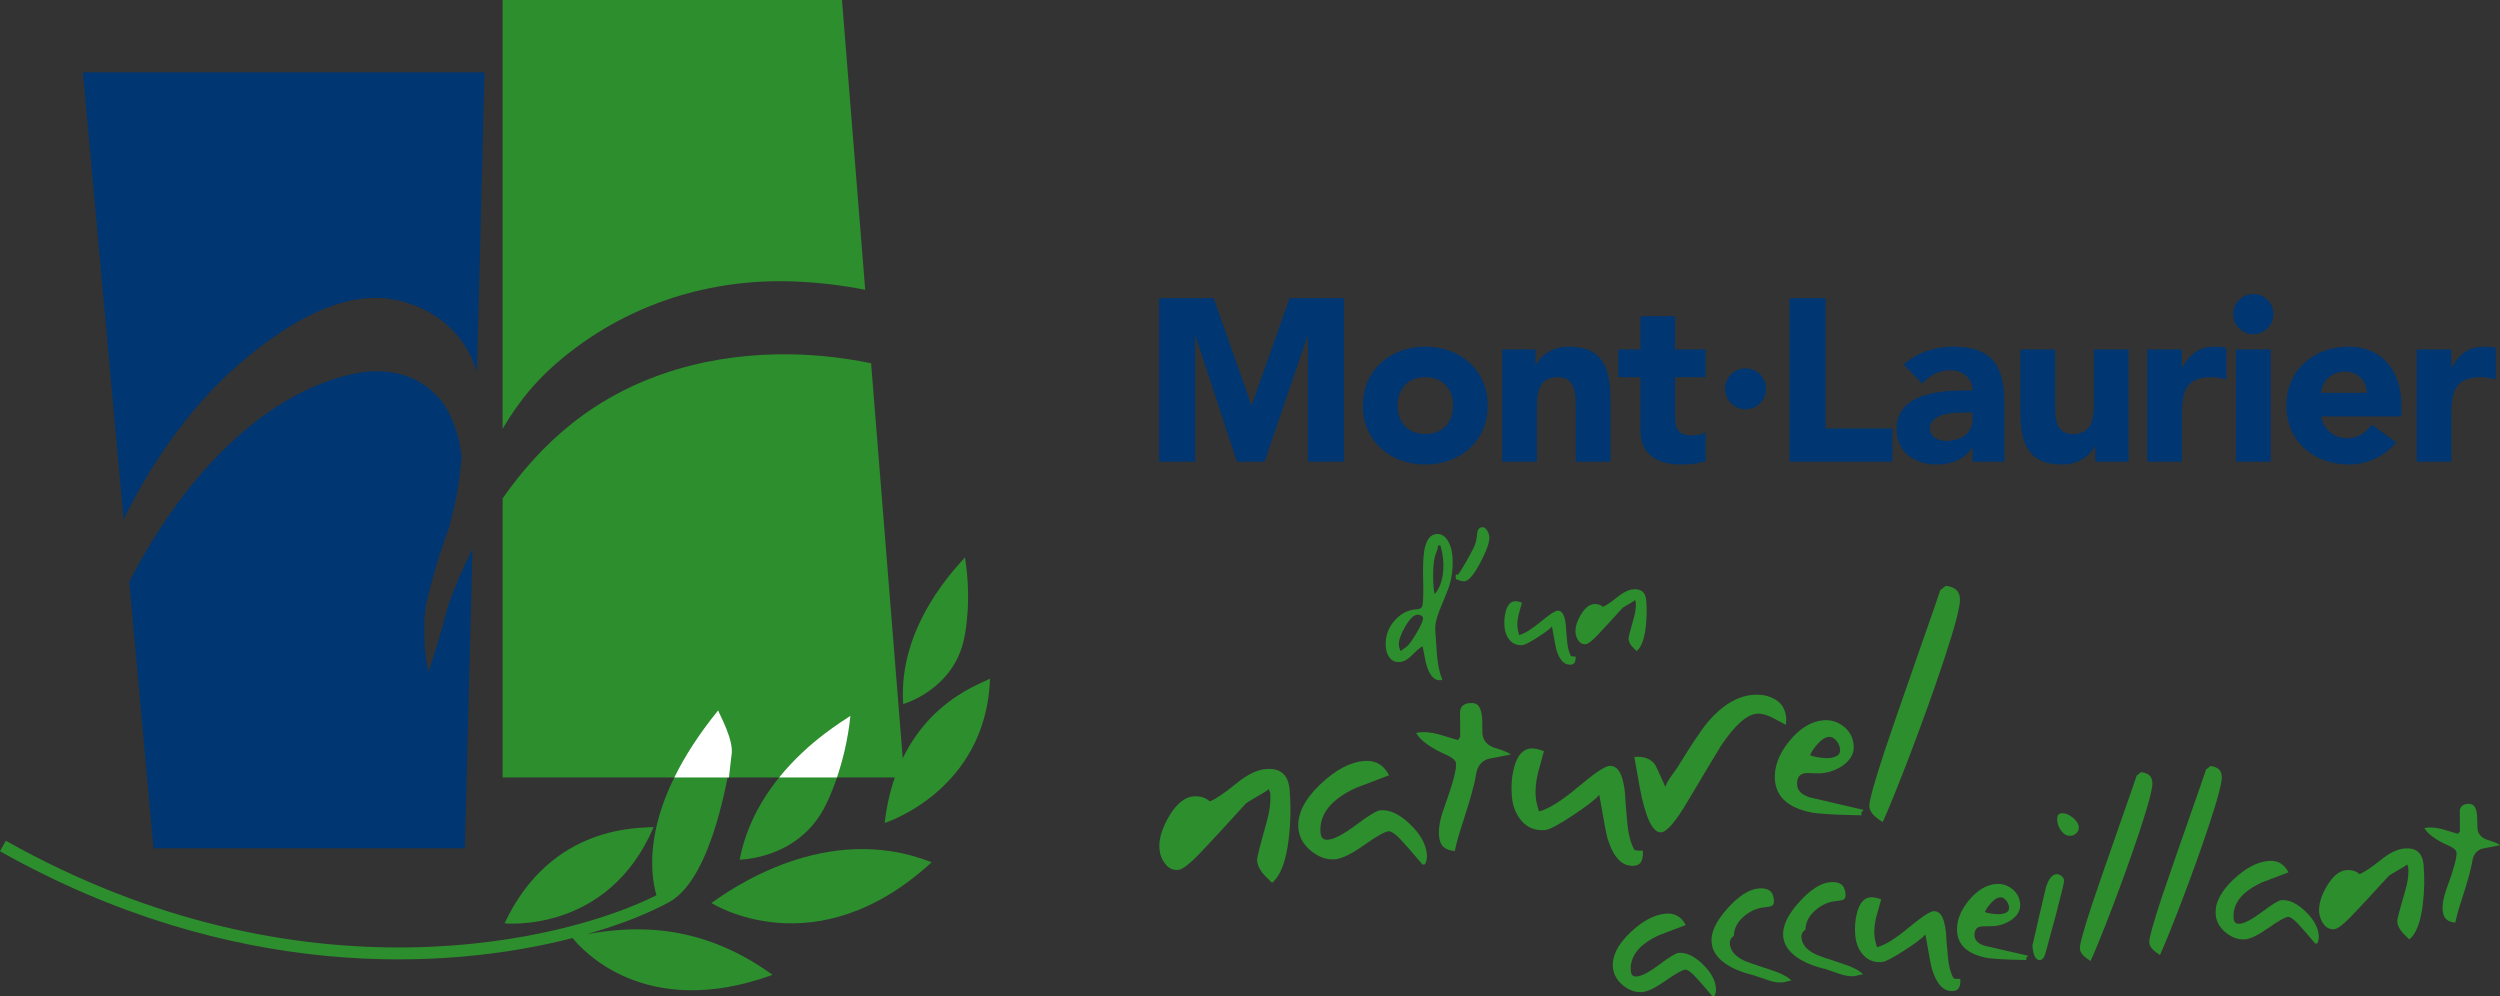 <?xml version="1.0" encoding="utf-8"?>
<!-- Generator: Adobe Illustrator 15.0.0, SVG Export Plug-In . SVG Version: 6.00 Build 0)  -->
<!DOCTYPE svg PUBLIC "-//W3C//DTD SVG 1.1//EN" "http://www.w3.org/Graphics/SVG/1.1/DTD/svg11.dtd">
<svg version="1.1" xmlns="http://www.w3.org/2000/svg" xmlns:xlink="http://www.w3.org/1999/xlink" x="0px" y="0px"
	 width="302.941px" height="120.727px" viewBox="0 0 302.941 120.727" enable-background="new 0 0 302.941 120.727"
	 xml:space="preserve">
<rect x="0" y="0" width="302.941" height="120.727" fill="#333333" stroke="none"/>
<g id="Ç_M_È">
</g>
<g id="Laurier">
</g>
<g id="Slogan">
</g>
<g id="Signature">
	<g>
		<g>
			<g>
				<path fill="#003671" d="M10.048,8.763l4.929,54.188c3.748-7.653,8.815-14.629,15.085-19.752
					c4.837-3.954,11.345-8.036,17.565-6.918c4.882,0.878,8.787,4.086,10.167,8.81l0.923-36.327H10.048z M51.942,81.313
					c-0.125,0.371-0.472-2.736-0.48-3.087c-0.043-1.76-0.135-3.722,0.274-5.439c0.719-3.035,1.621-6.035,2.711-8.938
					c0.656-2.602,1.121-4.622,1.365-7.284c0.031-0.344,0.109-1.19,0.134-1.345c-0.01-0.049-0.124-0.577-0.134-0.644
					c-0.119-0.803-0.145-1.122-0.378-1.893c-0.338-1.11-0.739-2.219-1.336-3.187c-2.568-4.17-7.177-5.112-11.363-4.181
					C31.066,47.912,21.54,58.989,15.665,70.51l2.936,32.278h37.728l0.921-36.246c-1.111,2.198-2.101,4.484-2.954,6.853
					C53.62,76.059,52.828,78.698,51.942,81.313z"/>
			</g>
		</g>
		<g>
			<g>
				<path fill="#2D8E2D" d="M68.691,42.968c7.915-6.322,17.557-9.172,27.193-8.873c3.003,0.093,5.997,0.442,8.958,1.02L102.029,0
					H60.906v51.961C62.925,48.531,65.175,45.775,68.691,42.968z M105.556,44.018c-3.203-0.655-6.438-1.026-9.671-1.081
					c-9.339-0.156-18.902,2.252-26.632,8.424c-3.234,2.583-5.987,5.644-8.347,9.037v33.809h48.669L105.556,44.018z"/>
			</g>
		</g>
		<g>
			<g>
				<path fill="#2D8E2D" d="M116.838,77.333c0,0,1-4.273,0.089-9.789c-0.787,0.958-8.155,8.192-7.479,17.769
					C109.447,85.313,115.564,83.605,116.838,77.333z"/>
				<path fill="#2D8E2D" d="M79.207,100.218c-1.464,0.163-12.368-0.494-18.062,11.666C61.146,111.884,73.676,113.199,79.207,100.218
					z"/>
				<path fill="#2D8E2D" d="M71.161,113.187c4.278-1.22,7.627-2.615,9.844-3.83c0.062-0.033,0.126-0.065,0.189-0.101
					c0.009-0.005,0.021-0.012,0.03-0.017l-0.002-0.002c5.255-3.081,7.121-16.043,7.425-17.728c0.323-1.806-1.466-4.93-1.627-5.422
					c-9.275,11.417-8.334,19.43-7.476,22.395c-10.717,5.433-42.868,13.626-78.841-6.604L0,103.153
					c28.103,15.804,53.969,14.487,69.389,10.515c0.971,1.229,8.667,10.129,24.221,4.46
					C84.468,111.492,76.141,112.328,71.161,113.187z"/>
				<path fill="#2D8E2D" d="M100.038,97.589c0,0,2.358-4.435,3.011-10.844c-1.141,0.822-11.311,6.571-13.425,17.417
					C89.624,104.162,96.785,104.161,100.038,97.589z"/>
				<path fill="#2D8E2D" d="M86.206,109.419c0,0,12.528,8.052,26.688-4.93C100.038,99.396,88.321,107.94,86.206,109.419z"/>
				<path fill="#2D8E2D" d="M107.197,99.725c0,0,12.285-3.86,12.775-17.5C118.996,82.882,108.825,85.758,107.197,99.725z"/>
			</g>
			<g>
				<path fill="#FFFFFF" d="M87.021,86.086c-2.392,2.944-4.097,5.657-5.306,8.121h6.618c0.171-1.289,0.233-2.251,0.314-2.699
					C88.971,89.703,87.182,86.579,87.021,86.086z"/>
				<path fill="#FFFFFF" d="M103.049,86.745c-0.72,0.517-5.02,2.993-8.634,7.463h7.007
					C102.059,92.323,102.743,89.756,103.049,86.745z"/>
			</g>
		</g>
		<g>
			<path fill="#2D8E2D" d="M175.992,67.317c0.112,1.287-0.021,2.544-0.399,3.771c-0.038,0.131-0.417,1.077-1.14,2.834
				c-0.41,1.011-0.586,1.841-0.529,2.491l0.201,2.929c0.053,0.604,0.127,1.135,0.223,1.599c0.096,0.463,0.237,0.944,0.429,1.444
				l-0.217,0.039c-0.823,0.072-1.425-0.669-1.806-2.224c-0.181-0.951-0.303-1.579-0.365-1.884c-0.282,0.128-0.721,0.495-1.314,1.101
				c-0.481,0.493-0.959,0.76-1.432,0.801c-0.509,0.044-0.909-0.106-1.202-0.451c-0.293-0.348-0.463-0.793-0.511-1.341
				c-0.102-1.158,0.214-2.188,0.946-3.092c0.731-0.904,1.629-1.402,2.694-1.495c0.205-0.018,0.355-0.041,0.451-0.069
				c0.095-0.027,0.192-0.104,0.291-0.229c0.143-0.319,0.189-1.339,0.144-3.059c-0.046-1.718-0.005-2.956,0.123-3.712
				c0.216-1.304,0.704-1.99,1.466-2.057c0.594-0.052,1.069,0.234,1.429,0.857C175.76,66.061,175.934,66.643,175.992,67.317z
				 M172.437,74.901c-0.011-0.126-0.091-0.231-0.239-0.314c-0.147-0.082-0.294-0.117-0.44-0.104
				c-0.462,0.04-0.963,0.538-1.504,1.492c-0.542,0.954-0.79,1.684-0.746,2.192c0.022,0.253,0.093,0.496,0.211,0.729
				c0.265-0.189,0.529-0.385,0.794-0.587c0.272-0.242,0.668-0.802,1.185-1.684C172.213,75.743,172.46,75.168,172.437,74.901z
				 M174.879,67.864c-0.047-0.535-0.159-1.129-0.339-1.78l-0.163,0.014c-0.158,0.014-0.199,0.1-0.124,0.261l-0.368,1.033
				c-0.117,0.473-0.188,1.063-0.211,1.77s-0.012,1.335,0.036,1.882c0.015,0.165,0.026,0.304,0.036,0.41
				c0.01,0.109,0.05,0.288,0.121,0.539c0.429-0.538,0.722-1.167,0.879-1.886C174.902,69.388,174.947,68.64,174.879,67.864z"/>
			<path fill="#2D8E2D" d="M180.473,65.043c0.053,0.6-0.309,1.638-1.083,3.114c-0.774,1.478-1.415,2.237-1.924,2.282
				c-0.146,0.013-0.319-0.012-0.519-0.073c-0.253-0.095-0.43-0.158-0.529-0.189l-0.031-0.349c-0.008-0.091,0.021-0.178,0.087-0.263
				l0.14,0.123c0.126-0.089,0.454-0.592,0.984-1.51c0.434-0.757,0.749-1.337,0.946-1.738c0.25-0.496,0.396-1.048,0.441-1.656
				c0.017-0.219,0.04-0.369,0.07-0.449c0.098-0.277,0.273-0.427,0.528-0.45c0.229-0.02,0.43,0.101,0.599,0.363
				C180.353,64.51,180.449,64.774,180.473,65.043z"/>
			<path fill="#2D8E2D" d="M190.921,79.549c0.023,0.267-0.005,0.494-0.087,0.681c-0.081,0.186-0.242,0.291-0.484,0.312
				c-0.773,0.067-1.355-0.522-1.744-1.772c-0.068-0.212-0.249-1.165-0.543-2.858c-0.22,0.274-0.8,0.712-1.74,1.314
				c-0.94,0.604-1.543,0.917-1.81,0.941c-0.628,0.055-1.138-0.131-1.528-0.557s-0.615-0.971-0.673-1.631
				c-0.058-0.661-0.01-1.285,0.146-1.875c0.21-0.786,0.574-1.203,1.092-1.248c0.12-0.011,0.254,0,0.402,0.031
				c0.148,0.032,0.305,0.08,0.467,0.142c-0.221,0.786-0.353,1.271-0.396,1.455c-0.132,0.574-0.178,1.076-0.141,1.506
				c0.016,0.179,0.047,0.358,0.093,0.539s0.086,0.322,0.119,0.42c0.633-0.156,1.485-0.681,2.56-1.571
				c1.073-0.889,1.761-1.348,2.063-1.375c0.399-0.035,0.686,0.242,0.859,0.831c0.087,0.3,0.145,0.616,0.174,0.948
				c0.011,0.126,0.019,0.249,0.022,0.363c0.004,0.116,0.011,0.225,0.02,0.325l0.117,1.339c0.025,0.292,0.076,0.59,0.15,0.89
				c0.076,0.301,0.179,0.569,0.31,0.802c0.075,0.031,0.171,0.048,0.287,0.052C190.771,79.554,190.86,79.554,190.921,79.549z"/>
			<path fill="#2D8E2D" d="M199.482,72.757c0.094,1.072,0.073,2.16-0.061,3.266c-0.176,1.468-0.542,2.424-1.099,2.872
				c-0.331-0.318-0.539-0.531-0.621-0.639c-0.219-0.276-0.34-0.555-0.364-0.835c-0.014-0.153,0.197-0.985,0.631-2.502
				c0.213-0.737,0.295-1.386,0.246-1.947l-0.096-0.261c-0.056,0.07-0.216,0.18-0.482,0.333c-0.604,0.349-0.939,0.553-1.007,0.61
				c-1.267,1.399-2.245,2.463-2.937,3.193c-0.735,0.787-1.248,1.191-1.538,1.217c-0.339,0.03-0.621-0.1-0.848-0.39
				c-0.226-0.29-0.355-0.621-0.388-0.992c-0.057-0.64,0.157-1.367,0.641-2.184c0.483-0.814,1.016-1.249,1.597-1.3
				c0.193-0.017,0.387,0.003,0.58,0.056c0.194,0.054,0.357,0.147,0.491,0.276c0.389-0.149,0.981-0.549,1.778-1.199
				c0.694-0.563,1.332-0.869,1.913-0.92C198.875,71.326,199.396,71.775,199.482,72.757z"/>
			<path fill="#2D8E2D" d="M156.267,95.673c0.173,1.974,0.136,3.978-0.111,6.012c-0.322,2.703-0.994,4.466-2.016,5.29
				c-0.61-0.584-0.991-0.976-1.143-1.174c-0.401-0.508-0.625-1.02-0.67-1.536c-0.025-0.281,0.357-1.813,1.147-4.598
				c0.386-1.355,0.534-2.548,0.444-3.58l-0.177-0.48c-0.101,0.127-0.396,0.33-0.888,0.608c-1.108,0.64-1.726,1.013-1.851,1.118
				c-2.329,2.563-4.13,4.514-5.401,5.851c-1.354,1.44-2.296,2.183-2.829,2.229c-0.623,0.054-1.143-0.184-1.559-0.714
				s-0.653-1.135-0.713-1.816c-0.103-1.171,0.291-2.504,1.182-4c0.891-1.495,1.87-2.289,2.94-2.383
				c0.355-0.031,0.712,0.003,1.068,0.103c0.356,0.099,0.658,0.268,0.903,0.507c0.717-0.277,1.808-1.014,3.274-2.215
				c1.277-1.042,2.45-1.609,3.52-1.703C155.149,93.038,156.108,93.865,156.267,95.673z"/>
			<path fill="#2D8E2D" d="M172.901,103.509c0.042,0.472-0.035,0.882-0.229,1.232l-0.3,0.026c-1.129-1.353-2.016-2.371-2.659-3.052
				c-0.644-0.681-1.133-1.008-1.466-0.979c-0.447,0.039-1.431,0.596-2.954,1.671c-1.523,1.074-2.686,1.646-3.487,1.716
				c-1.025,0.09-2.003-0.247-2.935-1.011c-0.932-0.764-1.443-1.677-1.536-2.741c-0.151-1.724,0.736-3.503,2.663-5.34
				c1.824-1.73,3.583-2.67,5.275-2.818c1.382-0.121,2.396,0.457,3.048,1.73c-1.345,0.521-2.68,1.029-4.005,1.526
				c-3.061,1.41-4.493,3.233-4.297,5.473c0.052,0.59,0.355,0.86,0.913,0.812c0.757-0.066,1.894-0.667,3.409-1.804
				c1.517-1.137,2.486-1.724,2.91-1.761c1.136-0.1,2.334,0.457,3.596,1.666C172.109,101.064,172.795,102.283,172.901,103.509z"/>
			<path fill="#2D8E2D" d="M183.06,91.429c-0.885,0.172-1.769,0.344-2.653,0.515c-0.879,0.243-1.396,0.891-1.551,1.944
				c-0.154,1.055-0.685,2.969-1.587,5.743c-0.498,1.511-0.824,2.674-0.978,3.491c-0.587-0.043-1.041-0.205-1.357-0.485
				c-0.316-0.279-0.502-0.727-0.556-1.338c-0.08-0.918,0.115-2.025,0.586-3.323c1.049-2.889,1.542-4.71,1.476-5.463
				c-0.03-0.352-0.421-0.697-1.169-1.036c-1.917-0.851-3.143-1.739-3.672-2.666l0.465-0.076c0.669-0.059,1.44,0.028,2.315,0.26
				c0.763,0.241,1.524,0.47,2.285,0.688l0.28-0.376l-0.019-2.708c-0.075-0.86,0.317-1.33,1.178-1.405
				c0.52-0.045,0.886,0.089,1.096,0.401c0.209,0.313,0.34,0.75,0.389,1.314c0.022,0.259,0.033,0.625,0.033,1.098
				c-0.001,0.472,0.005,0.768,0.015,0.884c0.074,0.845,0.563,1.417,1.465,1.716C182.278,90.977,182.932,91.251,183.06,91.429z"/>
			<path fill="#2D8E2D" d="M199.069,103.072c0.043,0.494-0.01,0.914-0.159,1.261c-0.15,0.344-0.447,0.537-0.893,0.576
				c-1.426,0.125-2.5-0.974-3.219-3.292c-0.124-0.395-0.46-2.164-1.004-5.31c-0.402,0.52-1.47,1.35-3.2,2.493
				c-1.73,1.144-2.84,1.736-3.33,1.779c-1.16,0.102-2.101-0.244-2.82-1.039c-0.721-0.793-1.135-1.805-1.242-3.035
				s-0.02-2.392,0.266-3.489c0.387-1.462,1.058-2.236,2.013-2.319c0.222-0.02,0.471,0.001,0.744,0.061
				c0.273,0.059,0.561,0.147,0.862,0.263c-0.41,1.466-0.655,2.369-0.738,2.708c-0.242,1.069-0.328,2.006-0.258,2.809
				c0.029,0.332,0.086,0.667,0.173,1.003c0.085,0.338,0.159,0.6,0.221,0.785c1.164-0.293,2.735-1.272,4.715-2.939
				c1.977-1.667,3.245-2.525,3.803-2.573c0.735-0.064,1.263,0.448,1.584,1.535c0.16,0.557,0.269,1.141,0.321,1.752
				c0.021,0.236,0.035,0.461,0.043,0.674c0.007,0.213,0.02,0.414,0.035,0.601l0.217,2.476c0.048,0.543,0.14,1.092,0.278,1.649
				c0.14,0.558,0.329,1.052,0.569,1.481c0.14,0.059,0.316,0.091,0.531,0.097C198.795,103.083,198.957,103.082,199.069,103.072z"/>
			<path fill="#2D8E2D" d="M216.45,87.016l-0.028,0.822c-0.566-0.289-1.133-0.589-1.699-0.902c-0.727-0.347-1.337-0.5-1.827-0.457
				c-1.228,0.107-2.667,1.387-4.318,3.834c-0.199,0.303-1.554,2.56-4.063,6.771c-1.449,2.455-2.52,3.712-3.211,3.772
				c-1.027,0.09-1.892-1.706-2.596-5.39c-0.222-1.237-0.443-2.485-0.666-3.746c1.139-0.1,1.975,0.209,2.509,0.924
				c0.104,0.157,0.521,1.061,1.25,2.711c0.104-0.342,0.317-0.741,0.637-1.196c0.261-0.355,0.522-0.722,0.781-1.102
				c1.732-2.813,2.976-4.667,3.729-5.564c1.732-2.027,3.548-3.125,5.445-3.292c1.026-0.09,1.938,0.098,2.73,0.563
				C215.917,85.229,216.359,85.979,216.45,87.016z"/>
			<path fill="#2D8E2D" d="M225.819,98.136l-0.273,0.342l0.028,0.317c-3.22-0.05-5.301-0.174-6.239-0.376
				c-2.658-0.571-4.075-1.855-4.249-3.851c-0.138-1.572,0.432-3.147,1.71-4.725c1.277-1.578,2.665-2.433,4.159-2.563
				c0.892-0.078,1.706,0.171,2.442,0.746c0.735,0.575,1.146,1.333,1.228,2.275s-0.34,1.748-1.264,2.421
				c-0.801,0.568-1.688,0.895-2.665,0.98c-0.222,0.02-0.558,0.018-1.007-0.006c-0.448-0.024-0.729-0.031-0.84-0.021
				c-0.8,0.07-1.157,0.576-1.075,1.513c0.024,0.282,0.153,0.548,0.389,0.799c0.234,0.252,0.605,0.462,1.113,0.63
				c0.114,0.037,1.257,0.303,3.425,0.799C223.387,97.57,224.426,97.809,225.819,98.136z M222.974,90.793
				c-0.032-0.372-0.187-0.723-0.462-1.052c-0.276-0.327-0.58-0.478-0.914-0.449c-0.4,0.035-0.827,0.297-1.277,0.783
				c-0.451,0.486-0.779,0.961-0.985,1.427c0.233,0.119,0.601,0.216,1.101,0.289c0.501,0.074,0.918,0.095,1.252,0.065
				c0.378-0.033,0.694-0.129,0.95-0.293C222.892,91.401,223.005,91.144,222.974,90.793z"/>
			<path fill="#2D8E2D" d="M237.501,72.509c0.074,0.848-0.574,3.336-1.943,7.464c-1.194,3.592-2.594,7.498-4.203,11.719
				c-1.503,3.902-2.576,6.546-3.22,7.93c-0.502-0.335-0.839-0.591-1.011-0.766c-0.367-0.347-0.568-0.721-0.604-1.121
				c-0.052-0.588,0.571-2.849,1.869-6.781c0.694-2.076,2.005-5.868,3.929-11.373c1.673-4.771,2.607-7.463,2.801-8.073l0.664-0.521
				c0.498,0.051,0.898,0.195,1.201,0.429C237.285,71.651,237.457,72.015,237.501,72.509z"/>
			<path fill="#2D8E2D" d="M207.931,119.721c0.033,0.377-0.028,0.706-0.183,0.985l-0.242,0.021
				c-0.905-1.082-1.616-1.896-2.132-2.442c-0.517-0.544-0.908-0.805-1.176-0.782c-0.357,0.031-1.147,0.477-2.369,1.336
				c-1.222,0.86-2.154,1.318-2.797,1.375c-0.823,0.072-1.607-0.196-2.354-0.805c-0.747-0.609-1.157-1.337-1.231-2.184
				c-0.12-1.376,0.593-2.795,2.141-4.259c1.465-1.381,2.877-2.131,4.236-2.25c1.108-0.097,1.923,0.362,2.444,1.379
				c-1.077,0.415-2.146,0.822-3.206,1.218c-2.451,1.125-3.599,2.58-3.442,4.368c0.042,0.471,0.284,0.687,0.73,0.647
				c0.606-0.053,1.517-0.536,2.73-1.447s1.989-1.381,2.328-1.411c0.909-0.08,1.868,0.364,2.878,1.331
				C207.298,117.768,207.845,118.74,207.931,119.721z"/>
			<path fill="#2D8E2D" d="M217.08,118.823c-0.143,0.013-0.329,0.049-0.558,0.112c-0.229,0.063-0.406,0.099-0.531,0.109
				c-0.501,0.044-1.062-0.04-1.685-0.252c-0.622-0.21-1.221-0.415-1.796-0.61c-1.692-0.402-2.988-0.991-3.885-1.766
				c-0.74-0.637-1.147-1.379-1.222-2.227c-0.104-1.186,0.53-2.544,1.9-4.078c1.371-1.534,2.638-2.351,3.801-2.453
				c0.555-0.048,0.989,0.033,1.305,0.24c0.315,0.209,0.498,0.595,0.548,1.158c0.032,0.374-0.047,0.608-0.236,0.7
				c-0.19,0.092-0.499,0.157-0.928,0.194c-0.894,0.078-1.726,0.45-2.496,1.114c-0.77,0.665-1.17,1.445-1.199,2.339
				c-0.355,0.259-0.516,0.585-0.481,0.98c0.071,0.81,0.624,1.473,1.659,1.989c0.357,0.177,1.415,0.549,3.176,1.115
				C215.767,117.904,216.643,118.349,217.08,118.823z"/>
			<path fill="#2D8E2D" d="M225.756,118.064c-0.144,0.012-0.33,0.049-0.559,0.111c-0.229,0.063-0.406,0.099-0.531,0.11
				c-0.501,0.043-1.062-0.04-1.684-0.252c-0.622-0.21-1.221-0.415-1.796-0.61c-1.693-0.402-2.988-0.99-3.885-1.766
				c-0.741-0.637-1.147-1.378-1.222-2.226c-0.104-1.186,0.529-2.545,1.9-4.078c1.37-1.534,2.638-2.352,3.8-2.453
				c0.555-0.049,0.989,0.032,1.306,0.24c0.315,0.21,0.498,0.595,0.547,1.158c0.033,0.374-0.046,0.608-0.235,0.701
				c-0.19,0.091-0.5,0.157-0.929,0.194c-0.894,0.078-1.725,0.45-2.495,1.114c-0.771,0.665-1.17,1.445-1.2,2.339
				c-0.355,0.259-0.516,0.585-0.48,0.98c0.07,0.81,0.624,1.473,1.659,1.989c0.357,0.178,1.415,0.549,3.176,1.116
				C224.441,117.146,225.318,117.59,225.756,118.064z"/>
			<path fill="#2D8E2D" d="M237.541,118.618c0.035,0.396-0.008,0.731-0.128,1.007c-0.12,0.276-0.358,0.431-0.716,0.462
				c-1.144,0.1-2.004-0.775-2.58-2.624c-0.1-0.314-0.367-1.724-0.803-4.233c-0.325,0.406-1.182,1.057-2.571,1.952
				s-2.281,1.358-2.674,1.393c-0.93,0.082-1.683-0.192-2.261-0.823c-0.577-0.629-0.908-1.432-0.994-2.409
				c-0.085-0.975-0.013-1.899,0.219-2.769c0.313-1.161,0.855-1.776,1.627-1.844c0.179-0.016,0.379,0,0.6,0.047
				c0.221,0.047,0.453,0.116,0.696,0.208c-0.336,1.162-0.537,1.879-0.604,2.149c-0.199,0.848-0.271,1.591-0.215,2.228
				c0.022,0.263,0.068,0.527,0.137,0.795c0.068,0.267,0.127,0.475,0.176,0.621c0.935-0.232,2.196-1.008,3.783-2.326
				c1.587-1.319,2.604-1.997,3.052-2.036c0.59-0.052,1.013,0.357,1.27,1.227c0.129,0.445,0.215,0.912,0.258,1.401
				c0.016,0.188,0.027,0.368,0.033,0.538c0.006,0.171,0.016,0.332,0.028,0.481l0.174,1.979c0.037,0.434,0.112,0.872,0.224,1.319
				c0.11,0.446,0.262,0.84,0.454,1.184c0.111,0.046,0.253,0.072,0.425,0.076C237.321,118.627,237.452,118.625,237.541,118.618z"/>
			<path fill="#2D8E2D" d="M245.747,115.806l-0.219,0.274l0.022,0.252c-2.576-0.039-4.24-0.14-4.991-0.301
				c-2.127-0.457-3.26-1.483-3.399-3.08c-0.11-1.258,0.346-2.518,1.369-3.781c1.023-1.262,2.133-1.946,3.33-2.051
				c0.714-0.063,1.366,0.134,1.955,0.59c0.589,0.458,0.916,1.06,0.981,1.807s-0.275,1.389-1.021,1.924
				c-0.646,0.452-1.361,0.712-2.148,0.781c-0.179,0.016-0.448,0.023-0.809,0.024c-0.36,0-0.586,0.004-0.675,0.012
				c-0.645,0.056-0.933,0.458-0.867,1.207c0.02,0.224,0.123,0.436,0.312,0.636c0.188,0.2,0.487,0.367,0.896,0.501
				c0.092,0.029,1.011,0.24,2.757,0.634C243.79,115.356,244.626,115.547,245.747,115.806z M243.451,109.927
				c-0.025-0.296-0.149-0.573-0.371-0.834c-0.221-0.259-0.467-0.377-0.735-0.354c-0.322,0.028-0.665,0.237-1.028,0.628
				c-0.363,0.39-0.628,0.772-0.794,1.146c0.188,0.089,0.483,0.162,0.886,0.214c0.401,0.053,0.737,0.068,1.006,0.045
				c0.305-0.027,0.56-0.105,0.766-0.234C243.385,110.408,243.476,110.204,243.451,109.927z"/>
			<path fill="#2D8E2D" d="M250.121,106.695c0.017,0.188-0.307,1.54-0.968,4.059c-0.721,2.655-1.126,4.147-1.214,4.476
				c-0.088,0.329-0.163,0.554-0.224,0.672c-0.139,0.277-0.306,0.424-0.501,0.441c-0.25,0.022-0.455-0.108-0.615-0.387
				c-0.159-0.278-0.266-0.729-0.319-1.348c0.353-1.507,0.613-2.646,0.779-3.417c0.535-2.317,0.83-3.574,0.886-3.768
				c0.144-0.409,0.287-0.715,0.432-0.918c0.238-0.359,0.5-0.553,0.786-0.579c0.214-0.019,0.423,0.054,0.626,0.214
				C249.992,106.305,250.103,106.489,250.121,106.695z M251.902,100.22c0.022,0.265-0.065,0.5-0.263,0.707
				c-0.198,0.208-0.432,0.323-0.699,0.347c-0.43,0.038-0.801-0.139-1.114-0.53c-0.313-0.391-0.492-0.831-0.535-1.322
				c-0.021-0.245,0.002-0.447,0.068-0.604c0.068-0.158,0.218-0.248,0.45-0.268c0.411-0.036,0.854,0.13,1.328,0.497
				C251.61,99.415,251.865,99.805,251.902,100.22z"/>
			<path fill="#2D8E2D" d="M260.818,94.783c0.06,0.678-0.459,2.667-1.556,5.968c-0.953,2.871-2.074,5.994-3.362,9.368
				c-1.202,3.121-2.06,5.234-2.575,6.341c-0.401-0.269-0.671-0.473-0.809-0.612c-0.295-0.276-0.456-0.576-0.483-0.896
				c-0.041-0.47,0.457-2.277,1.495-5.421c0.557-1.661,1.604-4.691,3.144-9.094c1.34-3.814,2.087-5.965,2.242-6.454l0.53-0.416
				c0.399,0.041,0.72,0.155,0.961,0.342C260.646,94.097,260.784,94.387,260.818,94.783z"/>
			<path fill="#2D8E2D" d="M269.227,94.047c0.06,0.678-0.459,2.667-1.556,5.967c-0.954,2.871-2.074,5.994-3.362,9.368
				c-1.202,3.12-2.061,5.234-2.576,6.341c-0.401-0.269-0.671-0.473-0.809-0.612c-0.294-0.276-0.455-0.576-0.483-0.896
				c-0.041-0.47,0.457-2.278,1.496-5.421c0.557-1.66,1.604-4.691,3.144-9.094c1.34-3.814,2.087-5.966,2.242-6.454l0.53-0.417
				c0.398,0.041,0.72,0.156,0.96,0.342C269.054,93.362,269.192,93.652,269.227,94.047z"/>
			<path fill="#2D8E2D" d="M280.978,113.33c0.033,0.377-0.028,0.706-0.184,0.985l-0.241,0.021c-0.905-1.082-1.616-1.896-2.132-2.442
				c-0.517-0.544-0.908-0.805-1.176-0.782c-0.357,0.031-1.147,0.477-2.369,1.336c-1.222,0.86-2.154,1.318-2.797,1.375
				c-0.823,0.072-1.607-0.196-2.354-0.805c-0.747-0.609-1.157-1.337-1.231-2.184c-0.12-1.376,0.593-2.795,2.141-4.259
				c1.465-1.381,2.877-2.131,4.236-2.25c1.108-0.097,1.923,0.362,2.444,1.379c-1.077,0.415-2.146,0.823-3.206,1.219
				c-2.451,1.125-3.599,2.58-3.442,4.368c0.042,0.471,0.284,0.687,0.73,0.647c0.606-0.053,1.517-0.536,2.73-1.447
				s1.989-1.382,2.328-1.411c0.909-0.08,1.868,0.364,2.878,1.331C280.345,111.376,280.892,112.349,280.978,113.33z"/>
			<path fill="#2D8E2D" d="M293.68,104.802c0.138,1.576,0.106,3.177-0.095,4.802c-0.263,2.161-0.808,3.569-1.634,4.229
				c-0.492-0.466-0.8-0.78-0.922-0.938c-0.324-0.406-0.505-0.816-0.541-1.228c-0.02-0.224,0.301-1.451,0.96-3.681
				c0.323-1.086,0.449-2.04,0.377-2.865l-0.142-0.384c-0.082,0.102-0.319,0.264-0.715,0.488c-0.893,0.513-1.389,0.812-1.489,0.896
				c-1.874,2.055-3.323,3.618-4.347,4.69c-1.089,1.154-1.848,1.75-2.276,1.787c-0.501,0.044-0.919-0.146-1.253-0.573
				c-0.335-0.426-0.526-0.913-0.574-1.459c-0.082-0.942,0.233-2.013,0.947-3.214c0.715-1.202,1.501-1.839,2.359-1.915
				c0.286-0.025,0.571,0.002,0.857,0.082c0.286,0.079,0.527,0.214,0.725,0.406c0.574-0.22,1.45-0.807,2.628-1.758
				c1.026-0.823,1.969-1.272,2.826-1.348C292.784,102.694,293.553,103.355,293.68,104.802z"/>
			<path fill="#2D8E2D" d="M302.941,102.417c-0.707,0.138-1.415,0.274-2.122,0.413c-0.703,0.194-1.116,0.714-1.239,1.559
				c-0.125,0.844-0.548,2.379-1.271,4.605c-0.397,1.21-0.658,2.144-0.78,2.798c-0.471-0.034-0.833-0.164-1.087-0.388
				c-0.253-0.225-0.401-0.581-0.444-1.071c-0.064-0.733,0.095-1.619,0.477-2.656c0.852-2.312,1.252-3.769,1.199-4.372
				c-0.024-0.282-0.339-0.558-0.941-0.827c-1.545-0.681-2.53-1.391-2.956-2.131l0.374-0.062c0.538-0.047,1.159,0.023,1.862,0.208
				c0.614,0.192,1.227,0.375,1.839,0.549l0.232-0.305l-0.012-2.189c-0.061-0.697,0.247-1.075,0.923-1.134
				c0.409-0.036,0.696,0.071,0.862,0.323c0.165,0.25,0.268,0.603,0.307,1.054c0.019,0.206,0.028,0.5,0.03,0.879
				c0.002,0.379,0.007,0.616,0.015,0.709c0.06,0.678,0.449,1.136,1.17,1.376C302.318,102.053,302.84,102.273,302.941,102.417z"/>
		</g>
		<g>
			<path fill="#003671" d="M140.458,36.128h6.607l4.564,12.937h0.056l4.592-12.937h6.58v19.824h-4.368V40.749h-0.057l-5.207,15.204
				h-3.332l-5.012-15.204h-0.057v15.204h-4.367V36.128z"/>
			<path fill="#003671" d="M172.713,42.008c4.2,0,7.56,2.801,7.56,7.141s-3.359,7.14-7.56,7.14s-7.56-2.8-7.56-7.14
				S168.513,42.008,172.713,42.008z M172.713,52.592c2.101,0,3.36-1.399,3.36-3.443s-1.26-3.444-3.36-3.444s-3.36,1.4-3.36,3.444
				S170.612,52.592,172.713,52.592z"/>
			<path fill="#003671" d="M182.036,42.344h4.033v1.849h0.055c0.561-1.064,1.933-2.185,3.977-2.185c4.256,0,5.04,2.801,5.04,6.44
				v7.504h-4.2v-6.664c0-1.568-0.027-3.584-2.184-3.584c-2.184,0-2.52,1.708-2.52,3.472v6.776h-4.201V42.344z"/>
			<path fill="#003671" d="M206.677,45.705h-3.696v4.536c0,1.456,0.168,2.52,1.987,2.52c0.449,0,1.345-0.056,1.709-0.392v3.5
				c-0.924,0.336-1.961,0.42-2.94,0.42c-2.8,0-4.956-1.147-4.956-4.116v-6.468h-2.688v-3.36h2.688v-4.031h4.2v4.031h3.696V45.705z"
				/>
			<path fill="#003671" d="M211.521,44.639c1.371,0,2.478,1.105,2.478,2.478s-1.106,2.479-2.478,2.479
				c-1.373,0-2.479-1.106-2.479-2.479S210.147,44.639,211.521,44.639z"/>
			<path fill="#003671" d="M216.854,36.128h4.367V51.92h8.093v4.032h-12.46V36.128z"/>
			<path fill="#003671" d="M239.03,54.245h-0.057c-0.924,1.456-2.604,2.044-4.312,2.044c-2.548,0-4.845-1.456-4.845-4.2
				c0-4.704,5.713-4.788,9.213-4.788c0-1.483-1.232-2.436-2.688-2.436c-1.372,0-2.52,0.616-3.416,1.624l-2.24-2.296
				c1.54-1.456,3.78-2.185,5.992-2.185c4.9,0,6.216,2.492,6.216,7.028v6.916h-3.863V54.245z M237.994,49.989
				c-1.288,0-4.145,0.112-4.145,1.96c0,1.008,1.064,1.484,1.988,1.484c1.652,0,3.192-0.868,3.192-2.549v-0.896H237.994z"/>
			<path fill="#003671" d="M257.93,55.953h-4.032v-1.848h-0.056c-0.56,1.063-1.932,2.184-3.976,2.184c-4.257,0-5.04-2.8-5.04-6.439
				v-7.505h4.199v6.664c0,1.568,0.028,3.584,2.185,3.584c2.184,0,2.52-1.708,2.52-3.472v-6.776h4.2V55.953z"/>
			<path fill="#003671" d="M260.197,42.344h4.199v2.185h0.057c0.896-1.652,2.071-2.521,3.92-2.521c0.476,0,1.008,0.028,1.399,0.141
				v3.836c-0.588-0.168-1.176-0.28-1.792-0.28c-3.191,0-3.584,1.848-3.584,4.564v5.684h-4.199V42.344z"/>
			<path fill="#003671" d="M273.049,35.625c1.345,0,2.437,1.092,2.437,2.437c0,1.344-1.092,2.436-2.437,2.436
				c-1.344,0-2.436-1.092-2.436-2.436C270.613,36.716,271.705,35.625,273.049,35.625z M270.949,42.344h4.2v13.608h-4.2V42.344z"/>
			<path fill="#003671" d="M290.354,53.601c-1.345,1.708-3.557,2.688-5.74,2.688c-4.2,0-7.56-2.8-7.56-7.14s3.359-7.141,7.56-7.141
				c3.92,0,6.384,2.801,6.384,7.141v1.315h-9.744c0.336,1.597,1.54,2.632,3.164,2.632c1.372,0,2.296-0.699,2.996-1.651
				L290.354,53.601z M286.797,47.609c0.028-1.4-1.063-2.576-2.575-2.576c-1.849,0-2.856,1.26-2.969,2.576H286.797z"/>
			<path fill="#003671" d="M292.845,42.344h4.199v2.185h0.057c0.896-1.652,2.071-2.521,3.92-2.521c0.476,0,1.008,0.028,1.399,0.141
				v3.836c-0.588-0.168-1.176-0.28-1.792-0.28c-3.191,0-3.584,1.848-3.584,4.564v5.684h-4.199V42.344z"/>
		</g>
	</g>
</g>
</svg>
